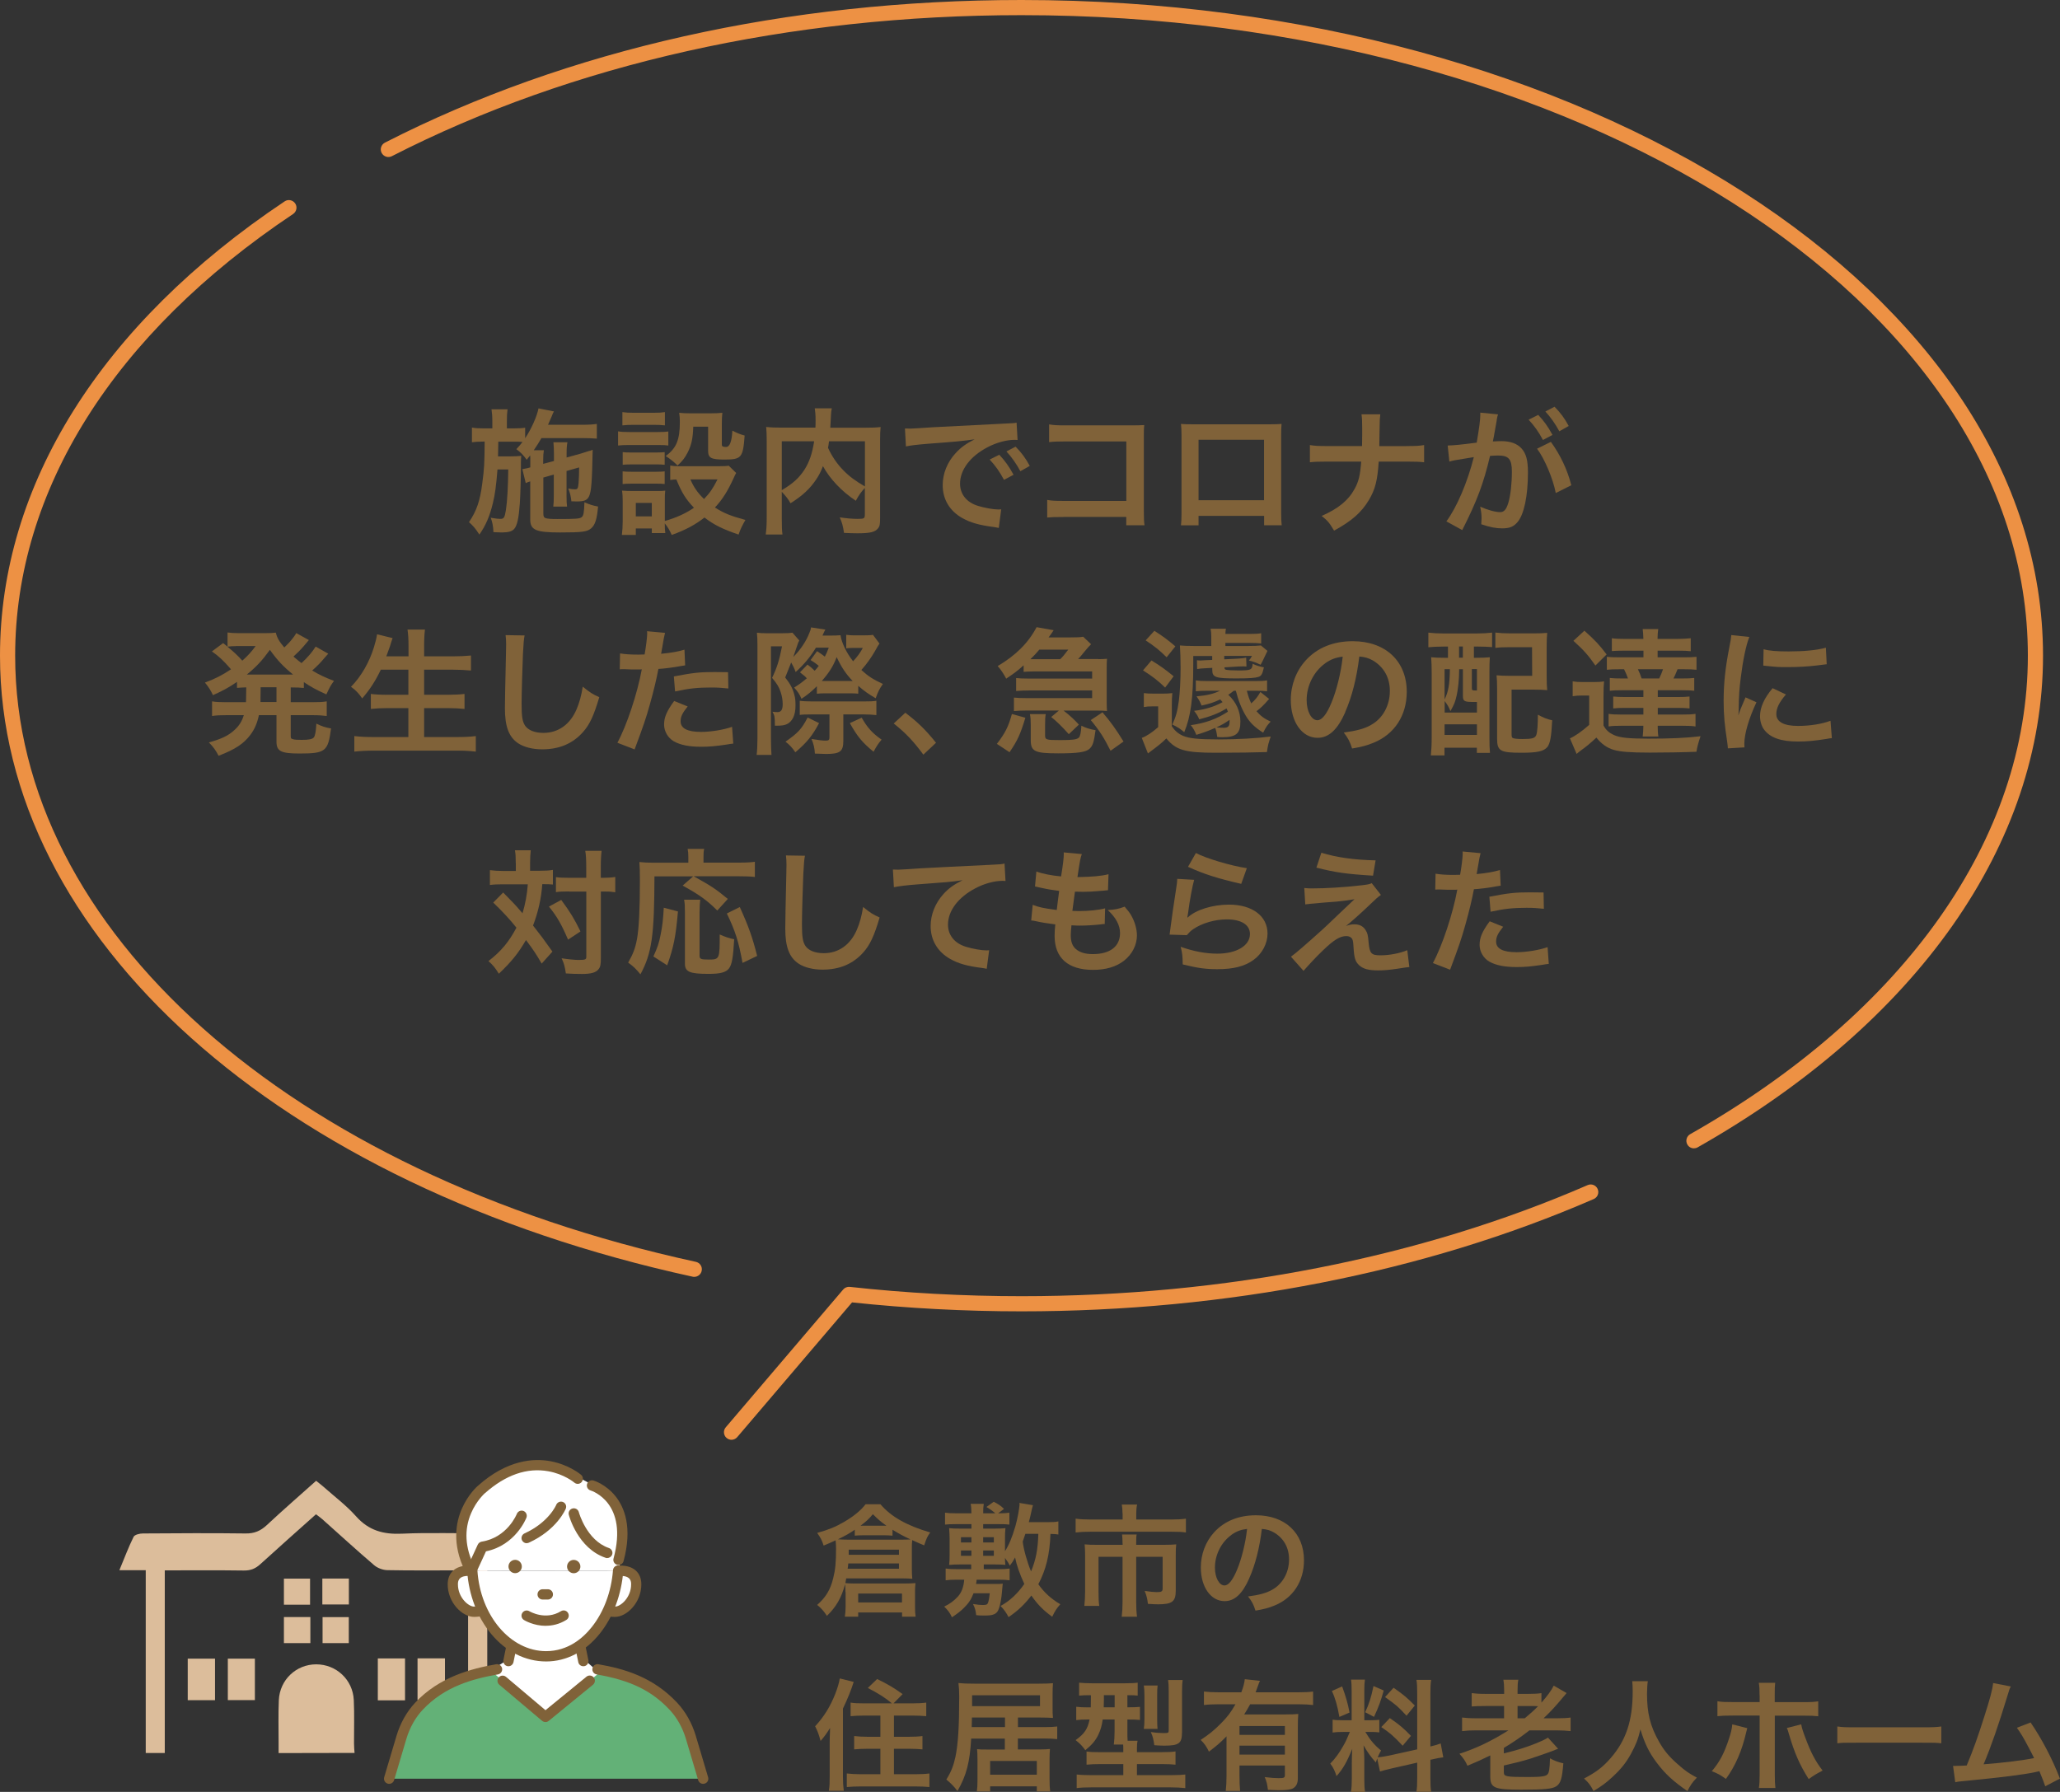 <?xml version="1.0" encoding="UTF-8"?><svg id="_イヤー_2" xmlns="http://www.w3.org/2000/svg" viewBox="0 0 271.8 236.45"><rect x="0" y="0" width="271.8" height="236.45" fill="#333333" stroke="none"/><defs><style>.cls-1{fill:#ed9144;}.cls-2{fill:#fff;}.cls-3{fill:#806239;}.cls-4{fill:#dcbd9b;}.cls-5{fill:#63b177;}</style></defs><g id="_イヤー_2-2"><g><g id="_s9hEk"><g><path class="cls-4" d="M19.23,231.33v-24.13h-3.48c.67-1.61,1.2-3.04,1.88-4.41,.14-.28,.8-.44,1.22-.44,4.51-.03,9.03-.06,13.54,0,1.16,.02,1.98-.33,2.81-1.1,2.11-1.97,4.28-3.86,6.51-5.85,.34,.28,.65,.51,.95,.77,1.46,1.3,3.04,2.48,4.33,3.93,1.67,1.87,3.6,2.39,6.04,2.28,3.81-.18,7.64,0,11.46-.08,.99-.02,1.45,.3,1.75,1.21,.39,1.18,.93,2.31,1.48,3.65h-3.43v24.16l-2.53-.03v-24.07c-.51,0-.95,0-1.39,0-3.09,0-6.18,.03-9.27-.03-.58-.01-1.28-.27-1.72-.64-2.32-1.98-4.56-4.04-6.84-6.07-.26-.23-.55-.43-.85-.66-2.5,2.24-4.94,4.39-7.34,6.58-.64,.59-1.28,.85-2.17,.84-3.45-.05-6.89-.02-10.44-.02v24.1h-2.5Zm17.53,0c0-.5,0-.93,0-1.37,0-1.87-.05-3.74,.03-5.61,.12-2.69,2.29-4.73,4.93-4.73,2.64,0,4.83,2.02,4.96,4.71,.09,1.91,.02,3.82,.03,5.73,0,.43,.04,.86,.07,1.25"/><path class="cls-4" d="M28.37,218.87v5.48h-3.6v-5.48h3.6Z"/><path class="cls-4" d="M55.09,224.34v-5.51h3.62v5.51h-3.62Z"/><path class="cls-4" d="M33.63,218.87v5.47h-3.57v-5.47h3.57Z"/><path class="cls-4" d="M53.44,224.37h-3.59v-5.53h3.59v5.53Z"/><path class="cls-4" d="M40.91,211.75h-3.45v-3.44h3.45v3.44Z"/><path class="cls-4" d="M42.53,208.3h3.5v3.42h-3.5v-3.42Z"/><path class="cls-4" d="M40.95,213.38v3.44h-3.49v-3.44h3.49Z"/><path class="cls-4" d="M46.02,216.82h-3.46v-3.43h3.46v3.43Z"/></g></g><g><path class="cls-5" d="M93.08,234.71l-1.62-5.45c-.45-1.52-1.22-2.95-2.31-4.1-3.3-3.52-7.24-4.16-11-5.03l-7.09-2.89-4.81,2.89c-3.76,.86-7.7,1.5-11,5.03-1.09,1.16-1.85,2.58-2.31,4.1l-1.62,5.45h41.74Z"/><polygon class="cls-2" points="67.28 215.26 67.15 218.91 64.73 220.44 71.96 226.55 79.07 220.74 77.3 219.19 76.22 214.89 67.28 215.26"/><g><path class="cls-2" d="M64.14,211.09c0,1.26-.37,1.59-1.59,1.59s-2.8-1.6-2.8-3.61c0-1.26,.84-1.8,2.06-1.8s2.33,2.57,2.33,3.82Z"/><path class="cls-3" d="M62.55,213.36c-1.58,0-3.48-1.91-3.48-4.29,0-1.55,1.02-2.48,2.73-2.48,1.84,0,3.01,3.17,3.01,4.5,0,1.61-.66,2.27-2.27,2.27Zm-.75-5.41c-1.38,0-1.38,.78-1.38,1.12,0,1.72,1.38,2.93,2.12,2.93,.56,0,.72-.08,.77-.13,.04-.04,.14-.2,.14-.78,0-1.15-1.05-3.14-1.65-3.14Z"/></g><g><path class="cls-2" d="M79.56,211.09c0,1.26,.37,1.59,1.59,1.59s2.8-1.6,2.8-3.61c0-1.26-.84-1.8-2.06-1.8s-2.33,2.57-2.33,3.82Z"/><path class="cls-3" d="M81.14,213.36c-1.61,0-2.27-.66-2.27-2.27,0-1.34,1.17-4.5,3.01-4.5,1.71,0,2.74,.93,2.74,2.48,0,2.38-1.9,4.29-3.48,4.29Zm.75-5.41c-.6,0-1.65,2-1.65,3.14,0,.59,.09,.74,.14,.78,.05,.05,.22,.13,.77,.13,.75,0,2.12-1.21,2.12-2.93,0-.34,0-1.12-1.38-1.12Z"/></g><path class="cls-2" d="M81.57,207.25c-.45,5.93-4.23,11.32-9.51,11.32s-9.35-5.28-9.74-11.28l19.25-.04Z"/><path class="cls-2" d="M62.32,207.29c-.02-.32-.03-.63-.03-.95,0-6.38,4.14-10.32,9.77-10.32s9.55,3.66,9.55,10.04c0,.4-.02,.8-.05,1.19l-19.25,.04Z"/><circle class="cls-3" cx="67.97" cy="206.71" r=".88"/><circle class="cls-3" cx="75.7" cy="206.71" r=".88" transform="translate(-140.47 248.32) rotate(-80.78)"/><path class="cls-3" d="M72.02,214.54c-1.61,0-2.81-.72-2.89-.77-.32-.2-.42-.61-.22-.93,.2-.32,.61-.42,.93-.23,.09,.05,2.14,1.25,4.17,0,.32-.2,.74-.1,.93,.22,.2,.32,.1,.74-.22,.93-.94,.58-1.87,.77-2.7,.77Z"/><path class="cls-3" d="M67.09,219.87s-.09,0-.14-.01c-.37-.08-.6-.43-.53-.8l.39-1.9c.08-.37,.43-.6,.8-.53,.37,.08,.6,.43,.53,.8l-.39,1.9c-.07,.32-.35,.54-.66,.54Z"/><path class="cls-3" d="M76.96,219.87c-.32,0-.6-.22-.66-.54l-.39-1.9c-.08-.37,.16-.73,.53-.8,.37-.08,.73,.16,.8,.53l.39,1.9c.08,.37-.16,.73-.53,.8-.05,0-.09,.01-.14,.01Z"/><path class="cls-3" d="M51.34,235.39c-.06,0-.13,0-.19-.03-.36-.11-.56-.48-.46-.84l1.62-5.45c.5-1.68,1.35-3.19,2.46-4.38,3.19-3.41,7.39-4.5,10.69-5.08,.37-.06,.72,.18,.79,.55,.06,.37-.18,.72-.55,.79-3.28,.57-7.03,1.57-9.93,4.67-.97,1.03-1.71,2.36-2.15,3.83l-1.62,5.45c-.09,.3-.36,.49-.65,.49Z"/><path class="cls-3" d="M92.77,235.39c-.29,0-.56-.19-.65-.49l-1.62-5.45c-.44-1.47-1.18-2.8-2.15-3.83-2.38-2.54-5.17-3.89-9.63-4.67-.37-.06-.62-.42-.55-.79,.06-.37,.42-.62,.79-.55,3.32,.58,7.16,1.63,10.39,5.08,1.11,1.19,1.96,2.7,2.46,4.38l1.62,5.45c.11,.36-.1,.74-.46,.84-.06,.02-.13,.03-.19,.03Z"/><path class="cls-3" d="M72.28,211.07h-.68c-.38,0-.68-.3-.68-.68s.3-.68,.68-.68h.68c.38,0,.68,.3,.68,.68s-.3,.68-.68,.68Z"/><path class="cls-2" d="M81.67,206.7l-.07,.07c-.03-.05-4.94-4.04-5.2-6.8l-1.28-.96s-3.64,5.81-10.04,4.68l-2.74,2.37-1.22-.37s-2.27-10.1,8.39-11.99c0,0,4.45-.52,7.07,1.39l2.23,1.17s5.21,1.88,3.32,9.08l-.45,1.37Z"/><path class="cls-3" d="M72.06,219.24c-2.73,0-5.31-1.29-7.25-3.63-1.84-2.22-2.96-5.16-3.17-8.28-.02-.37,.26-.7,.63-.72,.37-.02,.7,.26,.72,.63,.39,5.97,4.37,10.64,9.06,10.64,2.9,0,4.88-1.73,6.03-3.18,1.59-2,2.58-4.66,2.8-7.51,.03-.37,.36-.65,.73-.63,.37,.03,.65,.35,.63,.73-.24,3.12-1.33,6.05-3.09,8.26-1.89,2.38-4.41,3.69-7.09,3.69Z"/><path class="cls-3" d="M61.95,207.66c-.25,0-.49-.14-.61-.38-1.74-3.55-1.18-6.42-.4-8.2,.82-1.88,2.03-2.96,2.15-3.05,3.84-3.41,7.32-3.63,9.56-3.21,2.44,.46,3.96,1.74,4.02,1.79,.28,.24,.32,.67,.07,.96-.24,.28-.67,.32-.96,.07-.02-.02-1.35-1.13-3.45-1.5-2.8-.5-5.61,.47-8.35,2.9h-.01s-1.1,.97-1.81,2.63c-.94,2.19-.8,4.55,.4,7,.17,.34,.03,.74-.31,.91-.1,.05-.2,.07-.3,.07Z"/><path class="cls-3" d="M81.61,206.51c-.06,0-.12,0-.18-.02-.36-.1-.58-.47-.48-.83,1.99-7.35-2.84-8.93-3.04-8.99-.36-.11-.56-.49-.45-.85,.11-.36,.48-.56,.84-.46,.07,.02,1.65,.5,2.92,2.09,1.15,1.44,2.26,4.09,1.05,8.56-.08,.3-.36,.5-.66,.5Z"/><path class="cls-3" d="M69.49,203.64c-.26,0-.5-.15-.62-.4-.16-.34,0-.74,.34-.9,3.19-1.45,4.18-3.74,4.18-3.77,.14-.34,.54-.51,.89-.37,.35,.14,.51,.54,.37,.88-.05,.11-1.17,2.8-4.88,4.49-.09,.04-.19,.06-.28,.06Z"/><path class="cls-3" d="M62.32,207.66c-.1,0-.19-.02-.28-.06-.34-.16-.49-.56-.33-.9l1.33-2.88c.1-.21,.29-.35,.51-.39,3.4-.54,4.63-3.63,4.64-3.66,.14-.35,.53-.52,.88-.39,.35,.14,.52,.53,.39,.88-.06,.15-1.45,3.64-5.34,4.45l-1.18,2.56c-.11,.25-.36,.39-.62,.39Z"/><path class="cls-3" d="M80.12,205.6c-.07,0-.15-.01-.22-.04-3.65-1.24-4.81-5.5-4.85-5.68-.1-.36,.12-.73,.49-.83,.36-.09,.73,.12,.83,.48,.01,.05,1.03,3.74,3.97,4.74,.36,.12,.55,.51,.43,.86-.1,.28-.36,.46-.64,.46Z"/><path class="cls-3" d="M71.96,227.23c-.16,0-.31-.05-.44-.16l-5.64-4.76c-.29-.24-.32-.67-.08-.96,.24-.29,.67-.32,.96-.08l5.21,4.4,5.41-4.42c.29-.24,.72-.19,.96,.1,.24,.29,.19,.72-.1,.96l-5.85,4.78c-.13,.1-.28,.15-.43,.15Z"/></g><g><path class="cls-3" d="M71.69,63.04v4.72c0,.36,.07,.52,.25,.59,.25,.11,.77,.14,1.6,.14,2.52,0,2.95-.04,3.21-.25,.25-.18,.32-.65,.36-1.96,.81,.34,1.03,.41,1.8,.56-.14,1.67-.4,2.47-.94,2.9-.52,.43-1.17,.52-4.07,.52-3.21,0-3.94-.32-3.94-1.73v-5.01c-.23,.07-.41,.14-.59,.23l-.45-1.84,.2-.04c.41-.07,.47-.09,.85-.2v-.88c0-.27,0-.43-.02-.7-.16,.22-.23,.31-.45,.58-.49-.67-.79-.97-1.37-1.4,.41-.45,.54-.59,.81-.95-.41-.04-.63-.04-1.26-.04h-1.93q-.02,1.67-.04,1.94h1.69c.61,0,.97-.02,1.37-.07-.02,.14-.04,.81-.04,.92v.81c0,1.13-.07,3.47-.14,4.52-.14,1.96-.34,2.92-.74,3.39-.27,.32-.77,.47-1.6,.47q-.13,0-.65-.02-.2-.02-.49-.02c-.05-.85-.13-1.26-.36-1.91,.11,.04,.2,.04,.25,.05,.45,.07,.72,.11,.99,.11,.5,0,.59-.14,.76-1.15,.18-1.15,.29-3.13,.31-5.37h-1.42c-.18,2.18-.32,3.28-.61,4.45-.41,1.71-.94,2.94-1.78,4.14-.47-.74-.83-1.17-1.37-1.64,1.01-1.49,1.46-2.81,1.75-5.1,.27-2.03,.29-2.57,.32-5.53h-.2c-.63,0-1.13,.04-1.48,.09v-1.94c.52,.09,.86,.11,1.66,.11h1.03v-.94c0-.65-.04-1.12-.11-1.58h2.12c-.07,.5-.09,.83-.09,1.58v.94h.77c.77,0,1.17-.02,1.64-.09v1.39c.83-1.24,1.58-2.95,1.76-3.94l2.04,.4c-.09,.13-.18,.34-.31,.68-.05,.13-.18,.41-.47,1.08h4.59c.79,0,1.39-.04,1.85-.11v1.94c-.43-.04-1.19-.07-1.84-.07h-5.47c-.34,.58-.59,.99-1.01,1.6h1.33c-.07,.47-.09,.67-.09,1.4v.4l1.42-.38v-.97c0-.65-.04-1.19-.07-1.5h1.85c-.07,.34-.11,.77-.11,1.4v.61l1.82-.5c.09-.02,.31-.09,.63-.2,.16-.05,.31-.11,.43-.14,.32-.07,.34-.09,.56-.18-.09,4.38-.18,5.47-.47,6.12-.25,.54-.63,.7-1.64,.7q-.13,0-.7-.02c-.07-.68-.18-1.1-.41-1.69,.34,.07,.61,.11,.86,.11,.38,0,.43-.11,.5-.86,.05-.63,.07-1.26,.07-2.03l-1.66,.47v3.21c0,.81,.02,1.08,.07,1.49h-1.82c.05-.47,.07-.72,.07-1.49v-2.74l-1.42,.41Z"/><path class="cls-3" d="M81.55,56.92c.43,.07,.77,.09,1.46,.09h3.71c.76,0,1.06-.02,1.46-.07v1.85c-.38-.05-.61-.07-1.37-.07h-3.8c-.65,0-1.03,.02-1.46,.07v-1.87Zm15.57,5.51q-.11,.18-.36,.74c-.77,1.67-1.44,2.74-2.43,3.8,1.22,.77,2.05,1.1,4.02,1.64-.41,.72-.65,1.19-.9,1.93-2.11-.72-3.28-1.3-4.5-2.25-1.21,.95-2.49,1.64-4.32,2.3-.29-.65-.54-1.06-.92-1.53,0,.61,.02,.83,.07,1.28h-1.78v-.61h-2.11v.86h-1.84c.07-.56,.11-1.13,.11-1.78v-2.65c0-.58-.02-.99-.09-1.42,.45,.04,.83,.05,1.39,.05h3.1c.7,0,.9,0,1.21-.05-.05,.4-.05,.63-.05,1.31v2.7c1.6-.47,2.77-1.01,3.84-1.75-1.1-1.15-1.62-2.02-2.32-3.73-.36,.02-.52,.02-.81,.07v-1.91c.36,.07,.68,.09,1.15,.09h5.31c.68,0,1.01-.02,1.26-.07l.99,.97Zm-15-8.05c.49,.07,.77,.09,1.51,.09h2.59c.74,0,1.03-.02,1.51-.09v1.75c-.49-.05-.86-.07-1.51-.07h-2.59c-.65,0-1.06,.02-1.51,.07v-1.75Zm.04,5.28c.34,.04,.61,.05,1.19,.05h3.2c.59,0,.83-.02,1.15-.05v1.67c-.4-.04-.61-.05-1.15-.05h-3.2c-.58,0-.83,.02-1.19,.05v-1.67Zm0,2.54c.34,.04,.61,.05,1.19,.05h3.2c.59,0,.83-.02,1.15-.05v1.67c-.41-.05-.59-.05-1.19-.05h-3.19c-.56,0-.79,.02-1.17,.05v-1.67Zm1.73,5.94h2.11v-1.78h-2.11v1.78Zm7.58-11.85c-.05,1.57-.23,2.41-.74,3.42-.36,.7-.7,1.15-1.33,1.71-.52-.5-1.04-.92-1.57-1.24,1.42-1.04,1.87-2.14,1.87-4.5,0-.56-.02-.74-.09-1.21,.47,.05,.86,.07,1.42,.07h2.75c.63,0,1.06-.02,1.53-.07-.05,.4-.07,.86-.07,1.53v2.67c0,.23,.13,.31,.56,.31q.72,0,.83-2.16c.54,.29,1.01,.49,1.62,.65-.22,2.95-.41,3.17-2.7,3.17-1.75,0-2.12-.22-2.12-1.17v-3.17h-1.96Zm-.38,6.97c.45,1.04,.95,1.76,1.8,2.59,.77-.81,1.15-1.35,1.78-2.59h-3.58Z"/><path class="cls-3" d="M114.11,64.39c-.45,.47-.83,.99-1.19,1.69-1.87-1.24-3.42-2.88-4.34-4.57-.25,.67-.5,1.17-.86,1.71-.85,1.28-1.8,2.16-3.42,3.19-.25-.49-.65-.99-1.15-1.51v3.49c0,1.12,.02,1.66,.09,2.14h-2.21c.09-.61,.13-1.31,.13-2.18v-10.26c0-.74-.02-1.24-.07-1.75,.65,.07,1.15,.09,2.09,.09h4.41c.02-.41,.02-.67,.02-.97,0-.72-.04-1.12-.11-1.58h2.25c-.07,.32-.09,.49-.11,.9q-.02,.25-.05,.99-.02,.38-.04,.67h4.59c.99,0,1.44-.02,2.05-.09-.05,.49-.07,.99-.07,1.75v10.32c0,.76-.05,1.03-.27,1.3-.4,.5-1.04,.65-2.74,.65-.49,0-1.03-.02-1.75-.05-.13-.9-.25-1.35-.56-2.05,.9,.13,1.64,.2,2.34,.2,.88,0,.97-.05,.97-.58v-3.48Zm-10.96,.29c1.46-.86,2.29-1.62,2.99-2.7,.65-1.01,1.04-2.18,1.28-3.75h-4.27v6.45Zm6.23-6.45c-.05,.45-.07,.54-.13,.86,.5,1.12,1.22,2.16,2.04,2.99,.77,.79,1.6,1.4,2.83,2.11v-5.96h-4.74Z"/><path class="cls-3" d="M119.43,56.54c.4,.02,.59,.02,.68,.02q.32,0,2.97-.18c1.31-.07,4.39-.23,9.2-.47,1.48-.07,1.57-.07,1.85-.14l.13,2.29q-.2-.02-.38-.02c-1.08,0-2.41,.36-3.57,.97-2.29,1.19-3.64,2.99-3.64,4.81,0,1.4,.88,2.49,2.39,2.94,.88,.27,2.04,.47,2.68,.47,.02,0,.18,0,.36-.02l-.32,2.45c-.23-.05-.27-.05-.61-.11-1.98-.25-3.11-.58-4.21-1.19-1.66-.94-2.58-2.47-2.58-4.34,0-1.53,.61-3.04,1.71-4.23,.68-.74,1.33-1.22,2.5-1.82-1.46,.22-2.58,.32-6.07,.58-1.6,.13-2.43,.23-2.99,.36l-.13-2.36Zm12.41,3.46c.79,.85,1.28,1.53,1.89,2.65l-1.26,.67c-.59-1.1-1.1-1.82-1.89-2.68l1.26-.63Zm2.79,2.18c-.54-.99-1.13-1.84-1.84-2.61l1.21-.63c.81,.83,1.31,1.51,1.87,2.54l-1.24,.7Z"/><path class="cls-3" d="M140.38,68.22c-1.24,0-1.67,.02-2.21,.07v-2.32c.67,.11,.99,.13,2.25,.13h8.19v-7.85h-7.89c-1.28,0-1.66,.02-2.3,.09v-2.34c.67,.11,1.01,.13,2.32,.13h8.66q.94,0,1.57-.04c-.05,.49-.05,.67-.05,1.49v9.88c0,.9,.02,1.4,.09,1.85h-2.41v-1.1h-8.21Z"/><path class="cls-3" d="M158.14,68.06v1.26h-2.32c.05-.43,.07-.86,.07-1.55v-10.32c0-.68-.02-1.03-.07-1.51,.43,.04,.81,.05,1.53,.05h10.23c.77,0,1.1-.02,1.51-.05-.04,.47-.05,.83-.05,1.5v10.3c0,.67,.02,1.15,.07,1.57h-2.32v-1.24h-8.64Zm8.64-10.03h-8.64v7.98h8.64v-7.98Z"/><path class="cls-3" d="M185.56,58.86c1.26,0,1.64-.02,2.34-.13v2.27c-.65-.07-1.12-.09-2.3-.09h-3.69c-.16,2.5-.47,3.69-1.3,5.08-.99,1.64-2.25,2.75-4.59,4.03-.61-1.03-.88-1.35-1.64-1.94,2.16-.94,3.53-2.05,4.34-3.55,.54-.97,.74-1.78,.88-3.62h-4.47c-1.19,0-1.66,.02-2.3,.09v-2.27c.7,.11,1.1,.13,2.34,.13h4.54c.02-.76,.02-1.08,.02-1.4v-1.06c0-.77-.02-1.24-.09-1.73h2.48c-.07,.58-.07,.59-.09,1.73l-.02,1.08q-.02,1.19-.02,1.39h3.56Z"/><path class="cls-3" d="M197.48,55.48c-.09,.52-.22,1.26-.4,2.23q-.05,.31-.11,.54c.54-.02,.79-.04,1.12-.04,1.19,0,2.07,.32,2.66,.96,.61,.68,.85,1.55,.85,3.19,0,3.1-.52,5.56-1.39,6.55-.5,.59-1.04,.81-2,.81-.83,0-1.57-.14-2.77-.54,.02-.34,.04-.61,.04-.79,0-.47-.04-.83-.18-1.53,.97,.43,2,.72,2.63,.72,.52,0,.81-.34,1.08-1.22,.29-.94,.47-2.57,.47-4.11,0-1.66-.41-2.14-1.8-2.14-.38,0-.67,.02-1.08,.05-.88,3.69-1.69,5.87-3.67,9.79l-2.09-1.15c1.39-1.89,2.77-5.13,3.62-8.48q-.27,.04-.85,.14l-1.64,.27c-.29,.05-.49,.11-.74,.18l-.22-2.12c.81-.02,1.75-.11,3.83-.38,.34-2,.47-3.02,.47-3.64v-.32l2.34,.23c-.05,.14-.11,.38-.14,.56l-.04,.23Zm5.47-.74c.79,.85,1.28,1.53,1.89,2.65l-1.26,.67c-.59-1.1-1.1-1.82-1.89-2.68l1.26-.63Zm1.67,3.56c1.24,1.71,2.18,3.66,2.7,5.73l-2.05,1.03c-.36-1.89-1.48-4.54-2.47-5.85l1.82-.9Zm1.12-1.39c-.54-.99-1.13-1.84-1.84-2.61l1.21-.63c.81,.83,1.31,1.51,1.87,2.54l-1.24,.7Z"/><path class="cls-3" d="M32.48,90.7c-.56,.02-.76,.04-1.21,.07v-.79c-1.06,.72-1.73,1.1-3.17,1.75-.31-.65-.58-1.08-1.06-1.66,1.39-.52,2.23-.95,3.44-1.75-1.01-1.17-1.62-1.73-2.52-2.36l1.48-1.1q.29,.23,.58,.47v-1.87c.34,.05,.86,.09,1.49,.09h3.33c.85,0,1.13-.02,1.55-.07,.18,.72,.43,1.13,1.12,1.96,.58-.58,.7-.68,1.06-1.15,.25-.32,.31-.38,.38-.52q.09-.14,.14-.23l1.66,.92c-.05,.07-.29,.34-.7,.83-.32,.38-.88,.94-1.33,1.35,.49,.41,.68,.58,1.06,.86,.77-.7,1.44-1.48,1.87-2.18l1.66,.94c-.11,.11-.14,.16-.5,.56-.47,.58-.99,1.1-1.62,1.66,.97,.58,1.57,.86,2.88,1.37-.41,.54-.52,.74-1.01,1.78-1.48-.68-2-.97-2.97-1.62v.77c-.54-.05-.86-.07-1.73-.07v1.95h2.86c.88,0,1.35-.02,1.89-.11v1.93c-.56-.07-1.08-.11-1.89-.11h-2.86v2.68c0,.38,.02,.41,.29,.49,.23,.07,.54,.09,1.15,.09,.99,0,1.42-.09,1.62-.34,.16-.22,.27-.81,.32-1.8,.7,.34,1.22,.52,1.94,.63-.4,3.04-.72,3.31-4.18,3.31-2.45,0-3.02-.31-3.02-1.57v-3.49h-2.32c-.23,1.08-.58,1.87-1.12,2.59-.9,1.19-1.98,1.91-4.2,2.77-.34-.67-.7-1.19-1.28-1.76,1.67-.47,2.54-.88,3.33-1.6,.63-.56,1.01-1.13,1.28-2h-2.3c-.83,0-1.3,.02-1.89,.11v-1.93c.56,.09,1.01,.11,1.89,.11h2.58c.02-.23,.02-.36,.02-.56l.02-1.39Zm-1.37-5.44c-.32,0-.72,.02-1.1,.07,.95,.79,1.37,1.19,1.96,1.85,.76-.68,1.22-1.19,1.76-1.93h-2.63Zm7.18,3.75h.38c-1.28-1.04-2.07-1.87-3.06-3.26-1.01,1.4-1.76,2.21-3.04,3.26h5.73Zm-3.92,3.22v.41h2.11v-1.95h-2.09l-.02,1.53Z"/><path class="cls-3" d="M50.24,88.38c-.74,1.55-1.46,2.63-2.45,3.78-.47-.68-.88-1.12-1.48-1.53,1.35-1.37,2.43-3.26,3.04-5.26,.23-.77,.32-1.15,.4-1.67l2.05,.5q-.04,.14-.16,.47c-.05,.13-.05,.14-.18,.59-.09,.27-.25,.72-.49,1.35h2.93v-1.37c0-.94-.04-1.49-.13-2.16h2.3c-.07,.59-.11,1.19-.11,2.14v1.39h3.75c.92,0,1.69-.04,2.43-.11v1.98c-.77-.07-1.51-.11-2.38-.11h-3.8v3.31h3.12c.9,0,1.62-.04,2.21-.11v1.98c-.65-.07-1.37-.11-2.21-.11h-3.12v3.82h4.32c1.03,0,1.78-.04,2.5-.13v2.05c-.85-.09-1.49-.13-2.45-.13h-11.02c-.94,0-1.71,.04-2.56,.13v-2.05c.77,.09,1.55,.13,2.5,.13h4.63v-3.82h-2.77c-.85,0-1.57,.04-2.18,.11v-1.98c.58,.07,1.17,.11,2.16,.11h2.79v-3.31h-3.67Z"/><path class="cls-3" d="M69.22,83.83c-.11,.52-.14,1.04-.22,2.43-.07,1.67-.18,5.33-.18,6.61,0,1.71,.11,2.36,.47,2.9,.41,.59,1.28,.94,2.41,.94,1.94,0,3.51-1.1,4.36-3.08,.4-.94,.63-1.78,.83-3.02,.97,.79,1.3,.99,2.18,1.39-.72,2.43-1.26,3.6-2.14,4.59-1.35,1.53-3.13,2.29-5.4,2.29-1.24,0-2.39-.29-3.15-.79-1.24-.83-1.76-2.21-1.76-4.63,0-.94,.04-2.74,.14-7.26,.02-.54,.02-.92,.02-1.17,0-.5-.02-.76-.07-1.22l2.52,.04Z"/><path class="cls-3" d="M81.81,86.22c.65,.11,1.37,.16,2.41,.16,.22,0,.42,0,.83-.02,.16-.86,.34-2.25,.34-2.75,0-.07,0-.18-.02-.32l2.38,.22q-.13,.42-.34,1.73c-.09,.5-.11,.61-.18,1.03,1.33-.13,2.18-.27,3.08-.54l.09,2.07q-.14,.02-.58,.09c-.92,.18-2.36,.36-2.95,.38-.2,1.12-.65,3.02-1.12,4.66-.52,1.87-.83,2.77-2.02,5.96l-2.27-.88c1.24-2.29,2.63-6.48,3.22-9.69-.13,.02-.2,.02-.23,.02h-1.04c-.09,0-.27,0-.58-.02-.32-.02-.58-.02-.72-.02-.09,0-.18,0-.34,.02l.04-2.09Zm8.93,6.99c-.72,.9-.94,1.35-.94,1.98,0,.92,.9,1.39,2.7,1.39,1.31,0,3.04-.29,4.09-.67l.16,2.21c-.32,.04-.47,.05-.88,.13-1.5,.22-2.29,.29-3.35,.29-1.6,0-2.75-.23-3.62-.72-.77-.45-1.28-1.31-1.28-2.21,0-.95,.34-1.76,1.33-3.11l1.78,.72Zm5.35-2.36c-.86-.09-1.37-.13-2.27-.13-1.78,0-2.97,.13-4.75,.52l-.16-1.98c2.56-.49,3.42-.58,5.37-.58,.49,0,.65,0,1.78,.02l.04,2.14Z"/><path class="cls-3" d="M106.52,87.68c.42,.31,.54,.41,.97,.83,.22-.23,.31-.34,.54-.65-.38-.32-.61-.47-1.08-.76l.85-1.17c.36,.22,.67,.43,1.03,.72,.22-.41,.29-.59,.52-1.19h-1.69c-.77,1.26-1.57,2.21-2.68,3.22-.2-.56-.36-.86-.59-1.26l-.79,1.98c.68,.86,1.01,1.48,1.22,2.34,.11,.41,.14,.74,.14,1.37,0,1.28-.41,2.12-1.19,2.47-.32,.13-.65,.18-1.26,.18h-.27c0-1.13-.04-1.37-.32-1.84,.34,.04,.49,.05,.68,.05,.47,0,.67-.34,.67-1.06,0-.49-.09-1.04-.25-1.53-.23-.72-.49-1.15-1.15-1.93,.63-1.31,.95-2.3,1.31-4.16h-1.46v12.1c0,.95,.04,1.73,.07,2.23h-1.96c.07-.52,.11-1.31,.11-2.23v-12.15c0-.81-.02-1.24-.07-1.75,.36,.05,.7,.07,1.21,.07h2.18c.65,0,.99-.02,1.3-.07l.9,1.03c-.13,.23-.18,.34-.25,.59-.11,.32-.34,.99-.54,1.58,.92-.92,1.71-2.07,2.14-3.22,.14-.32,.16-.4,.2-.68l1.89,.29q-.14,.23-.27,.54s-.02,.04-.11,.25h.9c.79,0,1.13-.02,1.48-.05,.13,.95,.77,2.32,1.66,3.44,.54-.58,.94-1.12,1.28-1.76h-1.42c-.22,0-.47,.02-.77,.05v-1.78c.36,.05,.7,.07,1.08,.07h1.24c.63,0,.97-.02,1.21-.07l.86,1.15c-.16,.22-.29,.43-.59,.99-.47,.83-1.13,1.76-1.8,2.5,.88,.81,1.57,1.26,2.84,1.84-.49,.7-.68,1.12-.95,1.89-.99-.58-1.5-.94-2.3-1.64v1.04c-.27-.04-.52-.05-1.1-.05h-3.35c-.4,0-.7,.02-1.01,.05v-.99c-.77,.76-1.22,1.12-2.03,1.66-.25-.59-.5-.97-.97-1.48,.74-.47,1.01-.67,1.67-1.22-.22-.25-.27-.31-.9-.79l1.01-1.04Zm1.55,7.74c-.9,1.69-1.6,2.54-3.13,3.85-.43-.63-.74-.97-1.3-1.4,1.67-1.17,2.12-1.66,2.92-3.19l1.51,.74Zm-.97-1.15c-.76,0-1.31,.02-1.58,.07v-1.87c.27,.05,.95,.09,1.67,.09h6.73c.86,0,1.37-.02,1.71-.09v1.89c-.45-.05-1.04-.09-1.69-.09h-2.67v3.49c0,1.4-.43,1.73-2.27,1.73-.31,0-.81-.02-1.48-.05-.04-.72-.18-1.31-.45-1.93,.95,.16,1.46,.22,1.87,.22s.5-.09,.5-.45v-3.01h-2.36Zm5.4-4.41c-.88-.92-1.46-1.78-2.11-3.15-.45,1.19-.96,2-1.96,3.15h4.07Zm1.19,4.84c.74,1.3,1.4,2.05,2.63,2.9-.47,.56-.65,.83-1.06,1.6-1.5-1.24-2.12-1.98-3.13-3.78l1.57-.72Z"/><path class="cls-3" d="M119.45,94.05c1.66,1.26,2.67,2.25,4.05,3.96l-1.67,1.57c-1.31-1.78-2.34-2.86-3.91-4.11l1.53-1.42Z"/><path class="cls-3" d="M131.53,98.16c1.12-1.46,1.53-2.3,1.98-3.94l1.78,.49c-.67,2.21-1.03,2.99-2.09,4.55l-1.67-1.1Zm13.38-11.18c.49,0,.79-.02,1.15-.05-.02,.27-.04,.56-.04,1.04v4.81c0,.45,.02,.77,.04,1.04-.56-.04-.74-.05-1.12-.05h-4.61c.88,.68,1.42,1.19,2.02,1.85l-1.33,1.26c-.92-1.03-1.57-1.66-2.32-2.27l1.01-.85h-4.27c-.65,0-1.06,.02-1.66,.07v-1.78c.49,.05,.85,.07,1.66,.07h8.66v-1.01h-8.39c-.65,0-.97,.02-1.64,.07v-1.71c.56,.05,.77,.07,1.64,.07h8.39v-.94h-7.71c-.47,0-.9,.02-1.33,.05v-.86c-.79,.72-1.26,1.06-2.3,1.76-.34-.65-.72-1.21-1.12-1.66,2.38-1.41,4.03-3.04,5.13-5.13l2.25,.4c-.31,.47-.38,.56-.67,.95h2.84c.99,0,1.33-.02,1.73-.09l1.04,.99c-.22,.2-.45,.47-.9,1.01-.4,.5-.56,.68-.81,.94h2.65Zm-7.02,10.03c0,.61,.11,.65,2.02,.65,1.62,0,2.14-.07,2.43-.32,.18-.16,.29-.68,.34-1.58,.56,.29,1.21,.49,1.87,.59-.22,1.58-.36,2.05-.79,2.45-.47,.45-1.55,.61-4.12,.61-3.12,0-3.64-.25-3.64-1.76v-1.96c0-.63-.02-.99-.11-1.46h2.09c-.07,.36-.09,.67-.09,1.46v1.33Zm2-10.03c.36-.36,.54-.56,1.06-1.26h-3.82c-.38,.47-.58,.67-1.17,1.26h3.92Zm5.58,7.02c1.12,1.31,1.78,2.25,2.77,3.85l-1.71,1.22c-.85-1.69-1.42-2.61-2.61-4.05l1.55-1.03Z"/><path class="cls-3" d="M154.61,95.84c.4,.59,.86,.99,1.49,1.26,.81,.34,2.02,.47,4.66,.47,2.48,0,5.02-.14,6.9-.38-.32,.95-.36,1.1-.5,2.05-1.42,.05-4.03,.09-6.75,.09-4.07,0-5.24-.34-6.52-1.89-.61,.59-.96,.88-2.14,1.76-.13,.09-.18,.13-.29,.22l-.81-2.05c.63-.23,1.37-.72,2.16-1.42v-2.74h-.74c-.5,0-.77,.02-1.15,.09v-1.84c.38,.05,.68,.07,1.37,.07h1.08c.54,0,.92-.02,1.31-.07-.05,.49-.07,.95-.07,1.76v2.61Zm-.88-5.11c-.92-.9-1.67-1.48-2.92-2.27l1.12-1.31c1.21,.74,1.94,1.28,2.92,2.09l-1.12,1.49Zm-1.42-7.49c1.17,.74,1.78,1.21,2.77,2.05l-1.15,1.44c-1.04-1.01-1.53-1.4-2.77-2.23l1.15-1.26Zm9.25,3.76l1.78-.09c.56-.04,.86-.07,1.08-.13l.04,1.17c-.18-.02-.27-.02-.38-.02-.14,0-.47,.02-.68,.02l-1.84,.11c0,.22,.05,.29,.23,.32,.23,.05,.81,.09,1.6,.09,1.67,0,1.82-.07,1.89-.88,.47,.23,.9,.36,1.48,.47-.2,.9-.32,1.12-.72,1.26-.43,.14-1.17,.2-2.92,.2-2.77,0-3.17-.14-3.17-1.12v-.27l-.94,.05c-.49,.02-.79,.05-1.06,.11l-.02-1.17c.14,.02,.29,.04,.45,.04,.11,0,.31-.02,.61-.04l.95-.04v-.52h-2.5v1.13c0,4.43-.32,6.84-1.19,8.93-.49-.43-.85-.67-1.57-1.01,.47-1.03,.67-1.73,.86-3.13,.14-1.15,.23-2.72,.23-4.39,0-1.04-.04-2.2-.09-2.92,.49,.05,1.04,.07,1.85,.07h2.29v-1.21c0-.43-.02-.72-.09-1.06h2.02c-.04,.2-.05,.32-.07,.68h3.24c.7,0,1.04-.02,1.48-.09v1.35c-.41-.05-.81-.07-1.42-.07h-3.3v.4h3.03c.77,0,1.24-.02,1.66-.07l.86,.72q-.07,.11-.38,.79c-.18,.4-.4,.83-.52,1.04-.67-.32-.94-.41-1.55-.56,.2-.23,.31-.4,.41-.61h-3.66v.43Zm1.22,4.16c-.38,.29-.47,.36-.72,.52,1.04,.95,1.6,2.2,1.6,3.55,0,1.57-.58,2.05-2.38,2.05-.22,0-.38,0-.68-.04-.07-.56-.13-.83-.27-1.19-.81,.36-1.42,.59-2.48,.92-.27-.63-.4-.86-.74-1.28,1.94-.27,3.42-.81,4.9-1.78-.07-.2-.11-.27-.18-.43-1.04,.65-2.11,1.06-3.6,1.44-.2-.47-.29-.61-.68-1.12,1.39-.16,2.67-.54,3.76-1.15-.13-.14-.16-.2-.32-.36-.85,.41-1.33,.56-2.45,.81-.23-.56-.38-.81-.67-1.21,1.37-.13,2.25-.32,3.08-.74h-1.73c-.59,0-1.03,.02-1.44,.07v-1.44c.45,.07,.79,.09,1.53,.09h6.34c.74,0,1.08-.02,1.53-.09v1.44c-.36-.05-.81-.07-1.46-.07h-1.21c.16,.65,.34,1.17,.58,1.67,.54-.47,.86-.9,1.21-1.51l1.15,.92c-.77,.88-1.13,1.22-1.67,1.62,.58,.65,1.01,.97,1.87,1.37-.43,.45-.59,.68-.99,1.46-1.1-.7-1.73-1.31-2.27-2.2-.56-.94-1.01-2.05-1.33-3.33h-.27Zm-1.4,4.88c.67,0,.85-.18,.85-.83v-.22c-.65,.45-.99,.65-1.73,.99,.27,.04,.61,.05,.88,.05Z"/><path class="cls-3" d="M177.5,93.98c-1.03,2.32-2.18,3.38-3.66,3.38-2.05,0-3.53-2.09-3.53-4.99,0-1.98,.7-3.83,1.98-5.24,1.51-1.66,3.64-2.52,6.19-2.52,4.32,0,7.13,2.63,7.13,6.68,0,3.12-1.62,5.6-4.38,6.72-.86,.36-1.57,.54-2.83,.76-.31-.95-.52-1.35-1.1-2.11,1.66-.22,2.74-.5,3.58-.99,1.57-.86,2.5-2.57,2.5-4.5,0-1.73-.77-3.13-2.21-4-.56-.32-1.03-.47-1.82-.54-.34,2.83-.97,5.31-1.87,7.35Zm-2.65-6.45c-1.51,1.08-2.45,2.94-2.45,4.86,0,1.48,.63,2.65,1.42,2.65,.59,0,1.21-.76,1.85-2.3,.68-1.62,1.28-4.05,1.49-6.09-.94,.11-1.58,.36-2.32,.88Z"/><path class="cls-3" d="M190.42,85.32c-.77,0-1.46,.04-1.96,.09v-1.93c.58,.07,1.22,.11,1.98,.11h4.41c.77,0,1.42-.04,2.02-.11v1.91c-.49-.04-1.19-.07-1.84-.07h-.56v1.48h.25c.94,0,1.33-.02,1.85-.07-.04,.56-.05,1.22-.05,1.98v8.64c0,.86,.02,1.46,.07,2h-1.73v-.68h-4.27v1.01h-1.8c.07-.7,.11-1.39,.11-2.45v-8.34c0-.92-.02-1.53-.07-2.16,.5,.05,.92,.07,1.84,.07h.38v-1.48h-.63Zm.18,8.71h4.27v-1.4h-.5c-1.17,0-1.35-.11-1.35-.81v-3.51h-.5v.22c0,1.06-.14,2.5-.36,3.38-.16,.72-.32,1.1-.79,1.93-.2-.54-.4-.86-.76-1.33v1.53Zm0-1.73c.5-1.03,.67-1.93,.7-4h-.7v4Zm0,4.68h4.27v-1.4h-4.27v1.4Zm1.91-10.19h.5v-1.48h-.5v1.48Zm1.69,4.01c0,.29,.02,.31,.67,.32v-2.83h-.67v2.5Zm9.87-1.49c0,.74,.02,1.24,.07,1.76-.58-.05-.99-.07-1.8-.07h-2.9v5.89c0,.32,.04,.41,.14,.49,.16,.09,.65,.14,1.28,.14,1.33,0,1.69-.11,1.85-.56,.13-.38,.2-1.33,.2-2.65,.76,.41,1.22,.59,1.89,.74-.11,2.16-.27,3.04-.63,3.51-.47,.58-1.33,.77-3.42,.77-2.81,0-3.22-.23-3.22-1.87v-6.59c0-.86-.02-1.19-.07-1.76,.54,.05,1.03,.07,1.8,.07h2.9l-.02-3.78h-2.84c-.92,0-1.44,.02-2,.09v-2.02c.58,.07,1.19,.11,2.02,.11h2.97c.81,0,1.33-.02,1.85-.07-.05,.63-.07,.95-.07,1.82v3.98Z"/><path class="cls-3" d="M207.5,89.91c.45,.07,.74,.09,1.42,.09h1.35c.54,0,.94-.02,1.37-.09-.05,.54-.07,1.01-.07,1.96v3.87c.36,.63,.72,.95,1.4,1.26,.74,.34,1.93,.47,4.52,.47,2.93,0,4.97-.09,6.88-.32-.34,1.03-.41,1.3-.54,2.05-1.71,.07-4.29,.11-6.14,.11-2.59,0-3.91-.11-4.77-.36-.9-.27-1.6-.77-2.29-1.62-.92,.85-1.26,1.13-2.09,1.73-.16,.13-.38,.29-.52,.42l-.88-2.05c.68-.29,1.62-.96,2.54-1.78v-3.87h-.97c-.5,0-.77,.02-1.21,.09v-1.94Zm1.55-6.68c1.4,1.24,2.03,1.93,2.93,3.13l-1.48,1.46c-.94-1.35-1.49-1.98-2.9-3.26l1.44-1.33Zm5.22,2.63c-.83,0-1.19,.02-1.6,.05v-1.69c.47,.07,.95,.09,1.8,.09h2.36c-.02-.59-.04-.92-.09-1.3h2.05c-.05,.36-.09,.77-.09,1.3h2.56c.74,0,1.31-.04,1.82-.09v1.71c-.45-.05-.9-.07-1.6-.07h-2.77v.88h3.37c.94,0,1.3-.02,1.76-.07v1.71c-.5-.05-.88-.07-1.76-.07h-.74c-.23,.58-.36,.85-.54,1.22h.99c.94,0,1.28-.02,1.75-.07v1.69c-.45-.05-.85-.07-1.75-.07h-3.06v.9h2.59c.68,0,1.21-.02,1.6-.07v1.57c-.41-.05-.97-.07-1.6-.07h-2.59v.88h3.22c.85,0,1.26-.02,1.76-.09v1.66c-.47-.07-.95-.09-1.75-.09h-3.24c0,.61,.02,1.01,.09,1.42h-2.07c.05-.4,.07-.76,.09-1.42h-2.86c-.83,0-1.26,.02-1.73,.09v-1.66c.47,.07,.9,.09,1.73,.09h2.86v-.88h-2.36c-.65,0-1.21,.02-1.62,.07v-1.57c.4,.05,.94,.07,1.62,.07h2.36v-.9h-2.68c-.9,0-1.31,.02-1.75,.07v-1.69c.45,.05,.79,.07,1.75,.07h.65c-.13-.38-.29-.76-.52-1.22h-.52c-.9,0-1.28,.02-1.75,.07v-1.71c.43,.05,.81,.07,1.75,.07h3.08v-.88h-2.56Zm1.84,2.45c.2,.41,.31,.7,.49,1.22h2.32c.22-.45,.32-.72,.5-1.22h-3.31Z"/><path class="cls-3" d="M227.98,98.74c-.02-.32-.04-.43-.09-.85-.34-2.18-.47-3.57-.47-5.38,0-2.32,.22-4.38,.74-7.04,.2-1.01,.23-1.19,.27-1.67l2.38,.25c-.43,1.06-.85,3.08-1.13,5.38-.18,1.35-.25,2.41-.27,3.98,0,.4-.02,.54-.04,.99,.2-.63,.23-.76,.94-2.38l1.44,.65c-.99,2.09-1.6,4.18-1.6,5.46,0,.11,0,.25,.02,.49l-2.18,.13Zm7.67-7.11c-.9,1.04-1.28,1.82-1.28,2.59,0,1.03,.99,1.57,2.86,1.57,1.58,0,3.15-.25,4.29-.68l.18,2.29c-.25,.02-.32,.04-.74,.11-1.44,.23-2.54,.34-3.73,.34-2.23,0-3.67-.5-4.47-1.57-.34-.45-.54-1.12-.54-1.76,0-1.17,.54-2.38,1.66-3.71l1.76,.83Zm-2.97-5.96c.81,.22,1.76,.29,3.33,.29,2,0,3.71-.16,4.9-.49l.11,2.18c-.14,.02-.41,.05-1.28,.16-1.15,.14-2.52,.22-3.85,.22s-1.33,0-3.24-.2l.04-2.16Z"/><path class="cls-3" d="M68.05,113.89c0-.81-.02-1.21-.11-1.69h2.09c-.05,.49-.09,.97-.09,1.69v1.01h1.28c.76,0,1.19-.02,1.73-.11v1.93c-.43-.04-.67-.05-1.4-.05-.13,1.87-.54,3.69-1.22,5.46,1.13,1.44,1.28,1.64,2.56,3.44l-1.42,1.58c-.76-1.3-1.03-1.71-2.07-3.11-1.01,1.75-1.93,2.88-3.58,4.45-.49-.79-.77-1.13-1.37-1.67,1.66-1.28,2.72-2.56,3.69-4.41-.83-1.04-1.82-2.12-3.06-3.31l1.31-1.33q.36,.36,1.42,1.46c.14,.14,.45,.49,1.13,1.28,.36-1.17,.61-2.52,.7-3.82h-3.33c-.67,0-1.17,.02-1.67,.09v-1.96c.54,.07,1.08,.11,1.78,.11h1.64v-1.01Zm6,4.86c1.21,1.64,1.71,2.47,2.54,4.16l-1.64,1.08c-.85-1.98-1.44-3.03-2.52-4.36l1.62-.88Zm1.01-1.12c-.77,0-1.21,.02-1.71,.09v-1.98c.49,.07,.92,.09,1.71,.09h2.29v-1.42c0-1.06-.04-1.64-.13-2.14h2.16c-.07,.56-.11,1.17-.11,2.14v1.42h.22c.76,0,1.24-.04,1.69-.11v2.02q-.14-.02-.41-.05c-.18-.04-.77-.05-1.26-.05h-.23v8.7c0,.94-.05,1.24-.32,1.57-.34,.43-.99,.61-2.18,.61-.74,0-1.4-.02-2.12-.07-.13-.9-.25-1.35-.56-2,.65,.11,1.73,.22,2.18,.22,.97,0,1.08-.05,1.08-.43v-8.59h-2.29Z"/><path class="cls-3" d="M86.35,115.64c-.02,7.83-.34,10.12-1.85,12.93-.58-.72-.94-1.06-1.62-1.55,.67-1.17,.94-1.89,1.17-3.13,.25-1.35,.38-3.98,.38-7.62,0-1.3-.02-1.91-.07-2.52,.59,.07,1.1,.09,1.87,.09h4.59v-.79c0-.4-.02-.68-.09-1.03h2.18c-.07,.29-.09,.56-.09,1.04v.77h4.66c.99,0,1.6-.04,2.12-.11v2c-.63-.07-1.19-.09-2.11-.09h-5.96c2.41,1.35,2.77,1.58,4.5,2.99l-1.39,1.53c-1.35-1.35-2.38-2.09-4.57-3.29l1.39-1.22h-5.11Zm-.14,10.57c.56-1.22,.74-1.76,.97-2.95,.22-1.12,.31-1.87,.4-3.48l1.87,.49c-.29,3.33-.56,4.7-1.42,7.11l-1.82-1.17Zm6.18-7.49c-.05,.41-.09,.94-.09,1.69v5.65c0,.49,.14,.56,1.22,.56,1.42,0,1.44-.07,1.44-3.31,.72,.32,1.3,.52,1.91,.63-.14,2.47-.31,3.37-.7,3.87-.4,.5-1.13,.7-2.67,.7-2.5,0-3.13-.27-3.13-1.35v-6.77c0-.81-.02-1.24-.11-1.67h2.12Zm5.58,8.34c-.5-2.77-.95-4.21-2.07-6.52l1.71-.85c1.19,2.63,1.67,4,2.29,6.45l-1.93,.92Z"/><path class="cls-3" d="M106.21,112.9c-.11,.52-.14,1.04-.22,2.43-.07,1.67-.18,5.33-.18,6.61,0,1.71,.11,2.36,.47,2.9,.41,.59,1.28,.94,2.41,.94,1.94,0,3.51-1.1,4.36-3.08,.4-.94,.63-1.78,.83-3.02,.97,.79,1.3,.99,2.18,1.39-.72,2.43-1.26,3.6-2.14,4.59-1.35,1.53-3.13,2.29-5.4,2.29-1.24,0-2.39-.29-3.15-.79-1.24-.83-1.76-2.21-1.76-4.63,0-.94,.04-2.74,.14-7.26,.02-.54,.02-.92,.02-1.17,0-.5-.02-.76-.07-1.22l2.52,.04Z"/><path class="cls-3" d="M117.84,114.74c.4,.02,.59,.02,.68,.02q.32,0,2.97-.18c1.01-.05,4-.22,8.98-.45,1.48-.07,1.75-.09,2.07-.18l.13,2.3q-.2-.02-.38-.02c-1.08,0-2.41,.36-3.57,.97-2.29,1.19-3.64,2.99-3.64,4.81,0,1.4,.88,2.48,2.39,2.93,.88,.27,2.03,.47,2.68,.47,.02,0,.18,0,.36-.02l-.32,2.45c-.22-.05-.31-.07-.61-.11-1.98-.25-3.12-.58-4.21-1.19-1.66-.94-2.58-2.47-2.58-4.34,0-1.53,.61-3.04,1.71-4.25,.68-.74,1.33-1.21,2.5-1.8-1.46,.22-2.16,.27-6.07,.56-1.21,.09-2.29,.22-2.99,.36l-.13-2.34Z"/><path class="cls-3" d="M136.26,119.4c.83,.32,1.33,.43,3.17,.68,.07-.65,.23-1.85,.32-2.52-1.06-.14-1.35-.18-2.58-.45-.25-.05-.34-.07-.61-.13l.18-1.98c.76,.29,2.03,.54,3.26,.65,.25-1.51,.36-2.45,.36-2.99,0-.05,0-.09-.02-.18l2.4,.22c-.2,.56-.25,.83-.58,3.04,2.03-.04,3.08-.13,4.1-.38l-.07,2.11c-.23,.02-.32,.04-.72,.07-1.3,.11-1.87,.14-2.52,.14-.18,0-.34,0-1.12-.02-.18,1.31-.23,1.67-.34,2.54,.54,.02,.68,.02,.88,.02,1.28,0,2.57-.13,3.44-.36l-.05,2.07c-.18,0-.23,0-.54,.05-.79,.09-1.85,.16-2.7,.16-.29,0-.45,0-1.15-.04-.05,.49-.09,.95-.09,1.28,0,.88,.2,1.44,.67,1.85,.52,.45,1.24,.67,2.23,.67,2.29,0,3.6-1.01,3.6-2.77,0-1.04-.54-2.05-1.62-3.04,1.01-.07,1.39-.14,2.23-.45,.45,.52,.65,.79,.85,1.13,.47,.79,.77,1.82,.77,2.65,0,1.28-.63,2.52-1.73,3.37-1.03,.79-2.38,1.19-4.07,1.19-3.28,0-5.06-1.57-5.06-4.47,0-.47,.02-.92,.09-1.53-1.08-.14-1.78-.25-2.5-.41-.38-.09-.43-.09-.68-.11l.2-2.07Z"/><path class="cls-3" d="M157.56,116.09c-.27,.99-.58,2.67-.81,4.43q-.04,.25-.09,.52l.04,.04c1.04-1.01,3.28-1.71,5.46-1.71,3.06,0,5.08,1.51,5.08,3.82,0,1.31-.7,2.65-1.85,3.48-1.17,.85-2.66,1.22-4.75,1.22-1.55,0-2.54-.13-4.59-.63-.02-1.12-.05-1.48-.27-2.32,1.76,.61,3.31,.9,4.84,.9,2.54,0,4.3-1.06,4.3-2.59,0-1.21-1.13-1.93-3.04-1.93-1.6,0-3.28,.49-4.48,1.31-.32,.23-.43,.34-.81,.77l-2.27-.07c.05-.32,.05-.4,.14-1.08,.14-1.12,.43-3.11,.76-5.24,.07-.43,.09-.65,.11-1.04l2.25,.13Zm.23-3.53c1.24,.68,4.68,1.71,6.72,2l-.74,2.07c-3.08-.7-4.97-1.3-7.02-2.25l1.04-1.82Z"/><path class="cls-3" d="M172.1,117.18c.49,.05,.67,.05,1.06,.05,1.75,0,4.14-.14,6.39-.4,.81-.09,1.13-.14,1.44-.29l1.21,1.55c-.34,.23-.72,.56-1.53,1.35-.97,.94-2.52,2.32-3.08,2.75,.45-.16,.68-.22,1.1-.22,.68,0,1.15,.23,1.49,.76,.25,.4,.32,.65,.4,1.66,.13,1.42,.36,1.67,1.55,1.67s2.61-.27,3.55-.68l.27,2.23c-.31,.02-.41,.04-1.58,.22-1.1,.16-1.75,.22-2.52,.22-1.28,0-2-.2-2.52-.68-.5-.47-.65-.9-.74-2.32-.04-.68-.07-.94-.18-1.15-.13-.23-.42-.38-.76-.38-.85,0-1.66,.5-3.12,1.91-.92,.88-1.89,1.93-2.54,2.68l-1.66-1.87q.79-.54,4.18-3.6c.41-.38,.74-.68,2.09-1.98,.49-.47,1.19-1.13,2.11-2-1.03,.16-1.49,.23-2.34,.31q-.25,.02-1.82,.14-.34,.04-.94,.09c-.67,.05-.79,.07-1.39,.14l-.13-2.16Zm2.23-4.66c2.03,.63,4.38,.95,7.17,1.01l-.34,2.02c-3.58-.22-4.99-.43-7.47-1.06l.65-1.96Z"/><path class="cls-3" d="M189.41,115.29c.65,.11,1.37,.16,2.41,.16,.22,0,.42,0,.83-.02,.16-.86,.34-2.25,.34-2.75,0-.07,0-.18-.02-.32l2.38,.22q-.13,.42-.34,1.73c-.09,.5-.11,.61-.18,1.03,1.33-.13,2.18-.27,3.08-.54l.09,2.07q-.14,.02-.58,.09c-.92,.18-2.36,.36-2.95,.38-.2,1.12-.65,3.02-1.12,4.66-.52,1.87-.83,2.77-2.02,5.96l-2.27-.88c1.24-2.29,2.63-6.48,3.22-9.69-.13,.02-.2,.02-.23,.02h-1.04c-.09,0-.27,0-.58-.02-.32-.02-.58-.02-.72-.02-.09,0-.18,0-.34,.02l.04-2.09Zm8.93,6.99c-.72,.9-.94,1.35-.94,1.98,0,.92,.9,1.39,2.7,1.39,1.31,0,3.04-.29,4.09-.67l.16,2.21c-.32,.04-.47,.05-.88,.13-1.5,.22-2.29,.29-3.35,.29-1.6,0-2.75-.23-3.62-.72-.77-.45-1.28-1.31-1.28-2.21,0-.95,.34-1.76,1.33-3.11l1.78,.72Zm5.35-2.36c-.86-.09-1.37-.13-2.27-.13-1.78,0-2.97,.13-4.75,.52l-.16-1.98c2.56-.49,3.42-.58,5.37-.58,.49,0,.65,0,1.78,.02l.04,2.14Z"/></g><g><path class="cls-3" d="M111.55,210.1c0-.42-.02-.72-.05-1.06-.45,1.74-1.18,3.03-2.4,4.18-.4-.62-.75-1.01-1.28-1.44,1.15-1.02,1.75-2.02,2.11-3.51,.29-1.15,.38-2.06,.38-3.94,0-.4-.03-.78-.06-1.07-.74,.34-.88,.4-1.58,.69-.19-.64-.43-1.1-.85-1.67,1.6-.46,2.35-.77,3.49-1.42,1.33-.77,2.26-1.54,2.9-2.37h1.95c1.41,1.65,3.47,2.82,6.58,3.73-.35,.46-.51,.78-.8,1.7q-.56-.22-1.58-.69c-.05,.4-.05,.66-.05,1.15v2.61c0,.58,.02,.91,.06,1.34-.4-.03-.77-.05-1.17-.05h-7.55c-.05,.29-.06,.38-.11,.62,.3,.03,.59,.05,1.06,.05h6.93c.56,0,.86-.02,1.26-.05-.05,.37-.06,.74-.06,1.14v2.03c0,.5,.02,.9,.08,1.26h-1.79v-.56h-5.79v.56h-1.76c.06-.42,.1-.8,.1-1.28v-1.97Zm1.23-8.24c-.7,.48-1.17,.75-2.22,1.26,.45,.03,.9,.05,1.41,.05h6.96c.53,0,.83-.02,1.2-.03-1.04-.5-1.49-.74-2.37-1.28v.78c-.32-.03-.7-.05-1.06-.05h-2.82c-.54,0-.74,.02-1.1,.05v-.78Zm-.86,4.45c-.02,.29-.03,.4-.08,.69h6.77v-.69h-6.69Zm6.69-1.15v-.67h-6.63v.67h6.63Zm-5.38,6.29h5.78v-1.17h-5.78v1.17Zm.67-10.12h3.06c-.77-.54-1.12-.85-1.79-1.52-.54,.64-.83,.91-1.63,1.52h.37Z"/><path class="cls-3" d="M139.66,202.49c-.3-.05-.42-.06-1.06-.08-.1,2.74-.58,4.69-1.6,6.64,.77,1.09,1.67,1.92,2.9,2.64-.5,.56-.69,.86-1.07,1.65-1.22-.88-2-1.7-2.75-2.8-.88,1.15-1.76,2-3.01,2.85-.32-.62-.61-1.02-1.06-1.47,1.23-.67,2.27-1.65,3.14-2.91-.61-1.31-1.01-2.46-1.22-3.49-.3,.54-.37,.66-.69,1.07-.21-.4-.27-.5-.64-1.01,0,.42,.02,.61,.05,.91-.42-.03-.77-.05-1.36-.05h-1.49v.62h1.97c.72,0,.99-.02,1.44-.08v1.55c-.46-.06-.75-.08-1.44-.08h-2.91c-.02,.24-.03,.3-.08,.56h2.46c.66,0,.75,0,1.07-.03-.02,.16-.05,.34-.11,1.1-.06,.78-.22,1.65-.38,2.11-.14,.46-.38,.74-.77,.86-.24,.1-.61,.13-1.23,.13-.54,0-.74-.02-1.02-.05-.08-.66-.14-.88-.42-1.47,.66,.1,.94,.13,1.31,.13,.42,0,.58-.06,.66-.27,.11-.27,.19-.77,.24-1.28h-2.14c-.3,.8-.66,1.33-1.25,1.91q-.56,.58-1.6,1.26c-.27-.58-.51-.91-1.02-1.41,.72-.34,1.3-.77,1.81-1.33,.48-.53,.75-1.25,.83-2.22h-.98c-.72,0-1.01,.02-1.47,.08v-1.55c.45,.06,.72,.08,1.47,.08h1.9v-.62h-1.5c-.53,0-.96,.02-1.41,.06,.05-.43,.06-.77,.06-1.25v-2.26c0-.48-.02-.66-.06-1.34,.43,.05,.77,.06,1.39,.06h1.55v-.59h-2.02c-.77,0-1.04,.02-1.46,.06v-1.57c.43,.06,.72,.08,1.46,.08h2.02c-.02-.64-.02-.85-.1-1.25h1.73c-.06,.37-.08,.62-.08,1.25h1.6c-.34-.3-.78-.62-1.17-.83l.96-.69c.56,.27,.96,.54,1.36,.94l-.77,.58h.18c.56,0,.88-.02,1.3-.08v1.57c-.42-.05-.67-.06-1.46-.06h-2v.59h1.55c.66,0,.98-.02,1.39-.06-.06,.67-.06,.77-.06,1.34v1.7c.54-.86,.93-1.79,1.38-3.33,.27-.96,.54-2.39,.54-2.91l-.02-.05v-.08l1.79,.3q-.1,.3-.26,1.06c-.1,.48-.16,.7-.29,1.18h2.4c.77,0,1.14-.02,1.5-.1v1.71Zm-12.87,.35v.7h1.38v-.7h-1.38Zm0,1.76v.7h1.38v-.7h-1.38Zm4.34-1.06v-.7h-1.41v.7h1.41Zm0,1.76v-.7h-1.41v.7h1.41Zm4.16-2.9c-.19,.56-.21,.61-.35,1.02,.1,.96,.58,2.71,1.1,3.94,.64-1.55,.9-2.9,.96-4.96h-1.71Z"/><path class="cls-3" d="M148.11,199.72c0-.46-.05-.93-.1-1.18h2.02c-.08,.35-.11,.74-.11,1.17v.8h4.53c.86,0,1.44-.03,2.02-.11v1.82c-.53-.08-.98-.1-1.97-.1h-10.61c-.75,0-1.36,.03-1.97,.1v-1.82c.62,.08,1.2,.11,2.02,.11h4.18v-.79Zm0,3.94c0-.42-.02-.82-.06-1.17h1.92c-.05,.19-.06,.58-.06,1.17v.19h3.71c.72,0,1.09-.02,1.57-.06-.05,.43-.06,.8-.06,1.38v4.72c0,1.44-.46,1.81-2.34,1.81-.37,0-.67-.02-1.33-.06-.1-.74-.14-.96-.43-1.71,.72,.11,1.23,.16,1.57,.16,.66,0,.8-.08,.8-.5v-4.16h-3.49v5.94c0,.79,.03,1.33,.11,1.97h-2.02c.08-.66,.11-1.22,.11-1.95v-5.96h-3.17v4.59c0,.88,.02,1.36,.1,1.89h-1.97c.06-.61,.1-1.14,.1-1.87v-4.87c0-.5-.02-.91-.06-1.38,.51,.05,.96,.06,1.65,.06h3.36v-.19Z"/><path class="cls-3" d="M164.83,208.27c-.91,2.06-1.94,3.01-3.25,3.01-1.82,0-3.14-1.86-3.14-4.43,0-1.76,.62-3.41,1.76-4.66,1.34-1.47,3.23-2.24,5.51-2.24,3.84,0,6.34,2.34,6.34,5.94,0,2.77-1.44,4.98-3.89,5.97-.77,.32-1.39,.48-2.51,.67-.27-.85-.46-1.2-.98-1.87,1.47-.19,2.43-.45,3.18-.88,1.39-.77,2.23-2.29,2.23-4,0-1.54-.69-2.79-1.97-3.55-.5-.29-.91-.42-1.62-.48-.3,2.51-.86,4.72-1.67,6.53Zm-2.35-5.73c-1.34,.96-2.18,2.61-2.18,4.32,0,1.31,.56,2.35,1.26,2.35,.53,0,1.07-.67,1.65-2.05,.61-1.44,1.14-3.6,1.33-5.41-.83,.1-1.41,.32-2.06,.78Z"/><path class="cls-3" d="M109.47,229.85c0-.42,.02-.74,.05-1.83-.53,.83-.74,1.12-1.25,1.71-.26-.93-.35-1.18-.72-1.94,1.15-1.23,1.98-2.58,2.64-4.23,.34-.88,.53-1.54,.61-2.08l1.84,.46c-.34,1.07-.78,2.18-1.42,3.51v9c0,.7,.03,1.25,.11,1.86h-1.97c.1-.64,.11-1.06,.11-1.87v-4.59Zm8.2-5.09c-.85-.72-1.87-1.36-3.17-2.02l1.23-1.18c1.28,.61,2.29,1.2,3.36,1.99l-1.2,1.22h2.42c.8,0,1.38-.03,1.9-.1v1.79c-.56-.05-1.17-.08-1.86-.08h-2.4v2.8h1.98c.7,0,1.26-.03,1.78-.1v1.76c-.51-.05-1.09-.08-1.76-.08h-2v3.36h2.77c.72,0,1.38-.03,1.91-.1v1.79c-.58-.05-1.12-.08-1.92-.08h-7.08c-.78,0-1.31,.03-1.9,.08v-1.79c.51,.06,1.15,.1,1.84,.1h2.59v-3.36h-1.7c-.67,0-1.23,.03-1.76,.08v-1.76c.5,.06,1.06,.1,1.76,.1h1.7v-2.8h-2.1c-.67,0-1.26,.03-1.83,.08v-1.79c.5,.08,.96,.1,1.81,.1h3.62Z"/><path class="cls-3" d="M128.14,229.41c-.18,3.15-.62,4.85-1.81,6.93-.46-.61-.83-.99-1.47-1.52,.62-.99,.94-1.78,1.2-2.98,.35-1.67,.5-3.99,.5-7.94,0-.77-.03-1.26-.1-1.81,.58,.06,1.18,.08,2.11,.08h8.52c.8,0,1.36-.02,1.84-.06-.03,.42-.05,.82-.05,1.41v1.76c0,.62,0,.93,.05,1.41-.53-.03-1.02-.05-1.74-.05h-2.88v1.26h3.6c.72,0,1.06-.02,1.58-.08v1.67c-.53-.06-.99-.08-1.6-.08h-3.59v1.44h2.87c.61,0,.96-.02,1.36-.06-.03,.4-.05,.78-.05,1.33v2.72c0,.62,.02,1.09,.08,1.55h-1.76v-.67h-6.16v.67h-1.75c.06-.46,.08-.82,.08-1.47v-2.8c0-.59-.02-.91-.05-1.31,.43,.05,.62,.05,1.28,.05h2.38v-1.44h-4.45Zm4.45-2.77h-4.35l-.03,1.26h4.39v-1.26Zm4.63-1.5v-1.44h-8.96v1.44h8.96Zm-6.58,9.04h6.16v-1.81h-6.16v1.81Z"/><path class="cls-3" d="M143.84,223.69c-.69,0-1.07,.02-1.46,.06v-1.71c.5,.05,.99,.08,1.71,.08h4.31c.85,0,1.26-.02,1.71-.08v1.71c-.38-.05-.64-.06-1.36-.06v1.6h.11c.77,0,1.12-.02,1.55-.06v1.73c-.45-.05-.83-.06-1.52-.06h-.14v1.54c0,.58,0,.82,.03,1.26h1.31c-.06,.29-.08,.54-.08,1.01v.5h3.2c.9,0,1.47-.03,1.89-.1v1.75c-.48-.05-1.06-.08-1.86-.08h-3.23v1.46h4.51c.86,0,1.44-.03,1.87-.08v1.79c-.54-.06-1.15-.1-2.02-.1h-10.34c-.83,0-1.44,.03-1.97,.1v-1.79c.43,.05,1.04,.08,1.84,.08h4.31v-1.46h-3.01c-.75,0-1.33,.03-1.84,.08v-1.73c.45,.06,.82,.08,1.65,.08h3.2v-.48c0-.18,0-.29-.02-.53h-1.23c.06-.46,.1-1.07,.1-1.75v-1.55h-1.57c-.1,.77-.27,1.38-.58,2.02-.37,.77-.82,1.3-1.71,2.03-.4-.56-.69-.86-1.28-1.33,1.18-.85,1.58-1.46,1.84-2.72h-.24c-.66,0-1.09,.02-1.52,.08v-1.76c.46,.06,.9,.08,1.57,.08h.35c0-.13,0-.66,.02-1.6h-.11Zm1.81,0v.5c0,.4-.02,.77-.02,1.1h1.44v-1.6h-1.42Zm5.27,4.45c.05-.35,.08-.75,.08-1.28v-3.14c0-.54-.03-.96-.08-1.31h1.82c-.05,.34-.06,.67-.06,1.22v3.36c0,.51,.02,.85,.05,1.15h-1.81Zm5.03,.53c0,1.38-.43,1.68-2.32,1.68-.43,0-.85-.02-1.33-.06-.1-.75-.19-1.15-.46-1.74,.62,.1,1.26,.14,1.7,.14,.61,0,.66-.03,.66-.37v-5.25c0-.62-.02-.96-.08-1.38h1.92c-.05,.34-.08,.8-.08,1.5v5.47Z"/><path class="cls-3" d="M161.83,229.12c-.85,.86-1.17,1.14-2.32,2.02-.34-.7-.58-1.04-1.09-1.55,1.07-.69,1.83-1.31,2.69-2.19,.82-.82,1.31-1.47,1.9-2.51h-2.26c-.78,0-1.36,.03-1.9,.1v-1.78c.56,.06,1.12,.1,1.92,.1h3.01c.26-.66,.4-1.2,.46-1.73l2,.22c-.11,.24-.14,.3-.35,.9-.06,.19-.1,.27-.22,.61h5.71c.78,0,1.34-.03,1.87-.1v1.78c-.53-.06-1.12-.1-1.87-.1h-6.43c-.29,.53-.48,.85-.79,1.34h5.47c.8,0,1.2-.02,1.67-.06-.05,.5-.06,1.01-.06,1.83v6.67c0,.62-.19,1.04-.61,1.3-.3,.18-.9,.26-1.87,.26-.37,0-.67-.02-1.47-.05-.08-.72-.16-1.07-.42-1.68,.9,.11,1.36,.14,1.86,.14,.7,0,.8-.06,.8-.45v-1.22h-5.99v1.36c0,.86,.03,1.42,.08,2h-1.89c.06-.58,.1-1.2,.1-2.02v-5.19Zm7.7-1.36h-5.99v1.17h5.99v-1.17Zm-5.99,2.59v1.18h5.99v-1.18h-5.99Z"/><path class="cls-3" d="M181.71,232.03c-.08,.21-.1,.29-.18,.54-.67-.75-1.12-1.38-1.62-2.26,.08,1.09,.1,1.31,.1,1.83v2.64c0,.77,.02,1.18,.1,1.67h-1.86c.08-.51,.11-.99,.11-1.7v-2.06c0-.64,.03-1.39,.06-1.92-.72,1.76-1.23,2.66-2.08,3.6-.18-.62-.46-1.2-.82-1.65,.67-.69,1.18-1.39,1.73-2.37,.34-.59,.4-.75,.85-1.81h-.83c-.7,0-1.06,.02-1.44,.08v-1.7c.37,.06,.7,.08,1.44,.08h1.07v-3.79c0-.72-.02-1.18-.08-1.57h1.83c-.06,.42-.08,.78-.08,1.55v3.81h.75c.61,0,.88-.02,1.23-.06v1.66c-.38-.05-.7-.06-1.26-.06h-.58c.59,1.01,1.18,1.73,2.07,2.45-.22,.4-.29,.54-.45,.9,.37-.02,.93-.11,1.47-.22l3.75-.83v-7.31c0-.93-.02-1.36-.1-1.86h1.94c-.08,.53-.1,.96-.1,1.84v6.95c.66-.16,.94-.24,1.36-.4l.34,1.83c-.43,.05-.88,.13-1.54,.29l-.16,.03v2.34c0,.9,.02,1.38,.1,1.89h-1.94c.08-.54,.1-.93,.1-1.91v-1.94l-3.39,.77c-.7,.16-1.17,.29-1.52,.4l-.37-1.71Zm-4.63-9.51c.51,1.42,.75,2.24,.98,3.46l-1.34,.58c-.26-1.47-.54-2.46-.99-3.42l1.36-.61Zm5.49,.56c-.42,1.47-.62,2.03-1.28,3.47l-1.17-.61c.51-1.07,.78-1.9,1.1-3.46l1.34,.59Zm.8,3.63c1.26,.86,1.95,1.46,2.79,2.35l-1.09,1.3c-1.12-1.2-1.66-1.68-2.82-2.46l1.12-1.18Zm.5-4c1.38,.96,1.89,1.41,2.8,2.35l-1.09,1.34c-1.18-1.26-1.26-1.33-2.83-2.46l1.12-1.23Z"/><path class="cls-3" d="M194.85,228.33c-.83,0-1.38,.03-1.94,.1v-1.79c.48,.06,1.01,.1,1.94,.1h3.6v-1.62h-2.43c-.85,0-1.39,.02-1.84,.06v-1.76c.45,.06,.98,.1,1.86,.1h2.42v-.46c0-.66-.03-.98-.1-1.41h1.97c-.08,.42-.1,.75-.1,1.44v.43h1.39c.77,0,1.3-.03,1.76-.1v1.25c.78-.88,1.31-1.6,1.62-2.24l1.7,.98c-.18,.21-.22,.26-.45,.53-.98,1.18-1.68,1.95-2.59,2.8h1.74c.85,0,1.33-.03,1.83-.1v1.79c-.58-.06-1.12-.1-1.91-.1h-3.52c-1.1,.86-2.13,1.57-3.38,2.32v.72c1.82-.45,2.71-.72,4.27-1.33,.67-.27,1.18-.51,1.55-.75l1.34,1.47q-.11,.05-.3,.11t-.54,.22c-.5,.19-2.03,.72-2.83,.98-1.23,.37-1.67,.48-3.49,.9v.91c0,.54,.29,.61,3.17,.61,1.67,0,2.34-.08,2.58-.34,.22-.22,.3-.72,.34-2.13,.62,.34,1.07,.51,1.76,.66-.16,2.02-.35,2.64-.93,3.03-.53,.35-1.55,.45-4.63,.45-3.55,0-4.08-.22-4.08-1.75v-2.77c-1.1,.54-1.78,.85-3.01,1.36-.27-.61-.54-1.01-1.06-1.58,2.24-.72,4.21-1.67,6.47-3.09h-4.18Zm6.34-1.6c.77-.64,1.23-1.06,1.74-1.58-.32-.03-.59-.03-1.18-.03h-1.52v1.62h.96Z"/><path class="cls-3" d="M217.42,221.84c-.06,.27-.11,1.07-.11,1.65,0,2.58,.42,4.27,1.57,6.31,.67,1.2,1.39,2.05,2.53,3.04,.94,.83,1.42,1.17,2.48,1.73-.61,.62-.86,1.01-1.25,1.78-1.95-1.36-2.93-2.27-4.07-3.78-.98-1.3-1.58-2.53-2.13-4.37-.3,1.28-.59,2.02-1.25,3.23-.64,1.17-1.33,2.03-2.46,3.07-.83,.77-1.36,1.15-2.48,1.84-.37-.74-.67-1.14-1.25-1.65,1.63-.86,2.48-1.52,3.49-2.67,2.07-2.37,2.93-4.99,2.93-8.83,0-.62-.02-.91-.06-1.34h2.07Z"/><path class="cls-3" d="M230.54,228.03c-.05,.19-.06,.21-.13,.5-.56,2.46-1.42,4.47-2.69,6.21-.78-.56-1.06-.7-1.86-1.02,1.06-1.26,1.63-2.37,2.24-4.21,.29-.85,.4-1.34,.46-1.97l1.97,.5Zm1.62-4.32c0-.8-.02-1.2-.1-1.65h2.16c-.05,.46-.06,.69-.06,1.7v.85h3.67c1.1,0,1.46-.02,2.07-.11v1.97c-.56-.06-.98-.08-2.03-.08h-3.7v7.76c0,.82,.02,1.28,.08,1.79h-2.18c.08-.51,.1-.98,.1-1.81v-7.75h-3.55c-1.04,0-1.46,.02-2.02,.08v-1.97c.61,.1,.96,.11,2.05,.11h3.52v-.9Zm5.49,3.83c.11,.54,.24,.96,.56,1.79,.72,1.94,1.31,3.06,2.27,4.31-.83,.43-1.1,.59-1.84,1.12-1.22-1.94-1.87-3.44-2.62-5.99-.13-.45-.14-.5-.26-.75l1.89-.48Z"/><path class="cls-3" d="M242.43,227.82c.7,.1,1.01,.11,2.59,.11h8.53c1.58,0,1.89-.02,2.59-.11v2.22c-.64-.08-.82-.08-2.61-.08h-8.5c-1.79,0-1.97,0-2.61,.08v-2.22Z"/><path class="cls-3" d="M265.31,222.54c-.18,.35-.19,.38-.42,1.15-1.22,4-2.14,6.66-3.17,9.12,2.51-.19,5.28-.53,6.66-.82-.18-.38-.37-.74-.75-1.46-.7-1.33-.99-1.79-1.52-2.54l1.81-.7c1.49,2.18,2.9,4.87,3.87,7.41l-1.94,1.01q-.21-.66-.77-1.99-.21,.05-.58,.13c-1.62,.34-4.27,.67-9.06,1.14-.9,.08-1.14,.11-1.46,.19l-.29-2.16h.42c.32,0,.7-.02,1.38-.05,.85-2.02,1.49-3.83,2.32-6.45,.75-2.35,1.06-3.49,1.17-4.43l2.32,.45Z"/></g><g><path class="cls-1" d="M96.52,189.99c-.23,0-.46-.08-.65-.24-.42-.36-.47-.99-.11-1.41l15.49-18.18c.21-.25,.53-.38,.87-.35,7.43,.82,15.05,1.23,22.65,1.23,26.81,0,52.64-5.07,74.71-14.66,.51-.22,1.1,.01,1.32,.52,.22,.51-.01,1.1-.52,1.32-22.32,9.7-48.43,14.82-75.51,14.82-7.5,0-15.01-.4-22.35-1.18l-15.15,17.78c-.2,.23-.48,.35-.76,.35Z"/><path class="cls-1" d="M223.5,151.53c-.35,0-.69-.18-.87-.51-.27-.48-.1-1.09,.38-1.36,28.31-16.05,44.55-39.07,44.55-63.14,0-46.61-59.56-84.52-132.78-84.52-30.56,0-59.29,6.43-83.08,18.61-.49,.25-1.09,.06-1.35-.44-.25-.49-.06-1.09,.44-1.35C74.86,6.51,103.9,0,134.78,0c74.32,0,134.78,38.81,134.78,86.52,0,24.82-16.61,48.46-45.57,64.88-.16,.09-.33,.13-.49,.13Z"/><path class="cls-1" d="M91.61,168.49c-.07,0-.14,0-.21-.02C36.73,156.56,0,123.63,0,86.52c0-22.48,13.34-43.77,37.56-59.95,.46-.31,1.08-.18,1.39,.28,.31,.46,.18,1.08-.28,1.39C15.02,44.03,2,64.73,2,86.52c0,36.14,36.09,68.29,89.82,79.99,.54,.12,.88,.65,.76,1.19-.1,.47-.52,.79-.98,.79Z"/></g></g></g></svg>